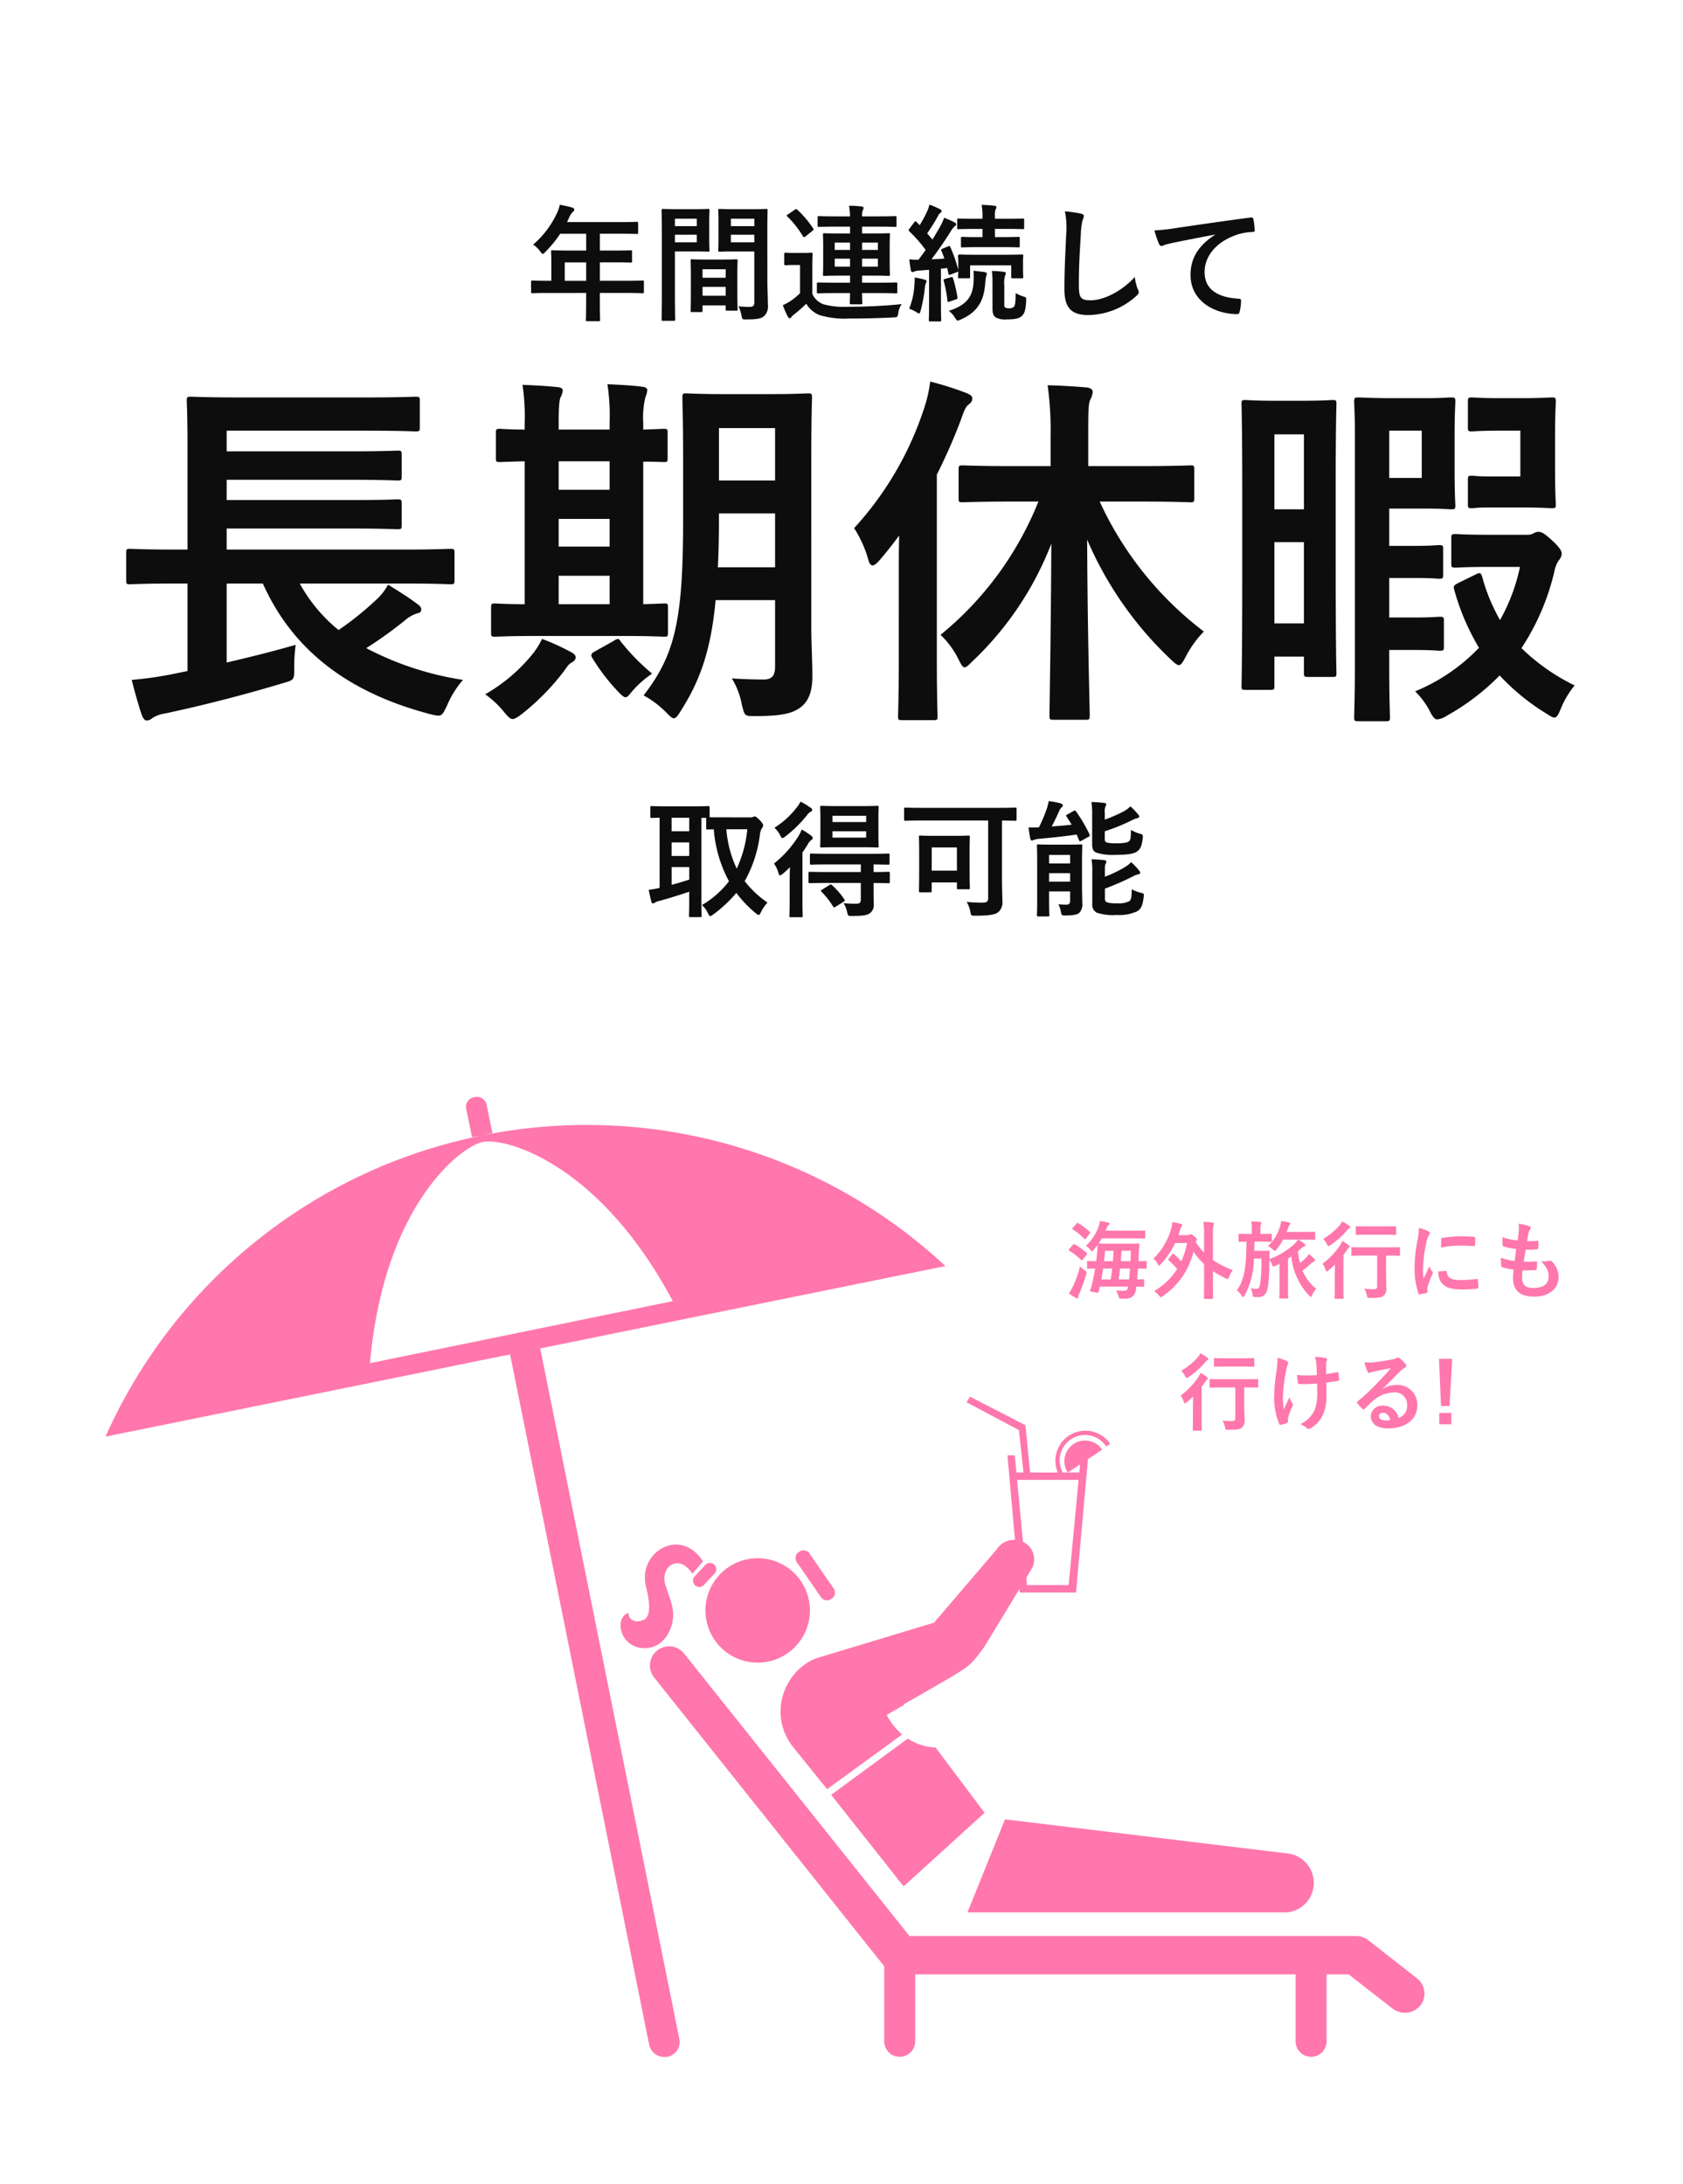 <svg xmlns="http://www.w3.org/2000/svg" viewBox="6384 4772 319 414"><defs><style>.cls-1{fill:#fff}.cls-2{fill:#0d0d0d}.cls-3{fill:#ff77ac}</style></defs><g id="グループ化_575" data-name="グループ化 575" transform="translate(6201)"><path id="パス_419" data-name="パス 419" class="cls-1" d="M0 .31h319v414H0z" transform="translate(183 4771.69)"/><path id="パス_746" data-name="パス 746" class="cls-2" d="M-124.46-20.37v16.59l-3.08.63a69 69 0 0 1-7.49 1.05c.49 1.96 1.26 4.83 1.96 6.79.28.63.56.91.84.91a1.543 1.543 0 0 0 1.05-.42 5.962 5.962 0 0 1 2.45-.91C-121.8 2.8-114.1.84-106.4-1.47c2.17-.63 2.17-.63 2.17-2.87a29.211 29.211 0 0 1 .28-4.41c-4.62 1.33-8.89 2.38-13.09 3.36v-14.98h6.86C-104.51-7.7-93.94.35-78.4 4.41c2.1.49 2.1.49 3.15-1.68a17.815 17.815 0 0 1 3.01-4.83 58.252 58.252 0 0 1-18.34-6.02 76.654 76.654 0 0 0 7.14-5.11 7 7 0 0 1 2.45-1.47c.49-.07.84-.28.84-.7s-.21-.7-.7-1.05c-1.75-1.33-3.36-2.31-5.6-3.71a10.209 10.209 0 0 1-2.24 2.87 57.938 57.938 0 0 1-7.14 5.74 29.811 29.811 0 0 1-7.35-8.82h19.74c6.23 0 8.33.14 8.75.14.77 0 .84-.07.84-.77v-5.18c0-.7-.07-.77-.84-.77-.42 0-2.52.14-8.75.14h-33.6v-3.99h23.31c6.51 0 8.61.14 9.03.14.77 0 .84-.07.84-.77v-4.06c0-.77-.07-.84-.84-.84-.42 0-2.52.14-9.03.14h-23.31v-3.85h23.31c6.51 0 8.68.14 9.1.14.7 0 .77-.07.77-.77v-4.06c0-.77-.07-.84-.77-.84-.42 0-2.59.14-9.1.14h-23.31v-3.92h26.25c6.79 0 9.1.14 9.52.14.77 0 .84-.07.84-.7v-5.11c0-.7-.07-.77-.84-.77-.42 0-2.73.14-9.52.14h-23.38c-6.79 0-9.24-.14-9.66-.14-.7 0-.77.07-.77.77 0 .42.14 2.8.14 7.91v20.3h-2.1c-6.23 0-8.4-.14-8.82-.14-.63 0-.7.07-.7.77V-21c0 .7.07.77.7.77.42 0 2.59-.14 8.82-.14zM-6.23-44.03c0-7.28.14-11.13.14-11.55 0-.77-.07-.84-.77-.84-.42 0-2.1.14-7.21.14h-8.61c-5.04 0-6.72-.14-7.21-.14-.7 0-.77.07-.77.84 0 .42.14 4.27.14 11.55v11.55c0 19.11-1.54 25.62-7.49 33.32a18.229 18.229 0 0 1 4.34 3.29c.7.7 1.05 1.05 1.4 1.05s.7-.42 1.26-1.33c3.57-5.6 5.74-11.27 6.65-21.07h11.27v12.6c0 1.75-.63 2.45-2.17 2.45-1.75 0-3.85-.07-6.02-.21a14.741 14.741 0 0 1 1.89 4.97c.56 2.24.49 2.17 2.73 2.17 5.25 0 7.14-.63 8.61-1.82 1.4-1.19 2.03-3.01 2.03-5.74 0-2.8-.21-6.37-.21-9.66zm-17.71 20.58c.14-2.66.21-5.67.21-8.96v-1.26h10.64v10.22zm10.85-26.39v9.94h-10.64v-9.94zm-29.54 39.41c6.02 0 8.12.14 8.54.14.63 0 .7-.07.7-.77v-4.76c0-.7-.07-.77-.7-.77-.28 0-1.47.07-3.99.14v-27.02c2.45 0 3.64.07 3.92.07.63 0 .7-.07.7-.7v-4.83c0-.7-.07-.77-.7-.77-.28 0-1.47.07-3.92.14v-1.26a16.356 16.356 0 0 1 .42-4.9 4.143 4.143 0 0 0 .35-1.33c0-.35-.35-.56-.98-.63-2.03-.28-4.41-.35-6.58-.49a39.558 39.558 0 0 1 .42 7.28v1.33h-9.66v-1.26c0-3.08.14-4.34.35-4.83a3.272 3.272 0 0 0 .42-1.33c0-.42-.42-.56-.98-.63-1.96-.21-4.48-.35-6.65-.42a39.107 39.107 0 0 1 .42 7.28v1.19c-3.08 0-4.34-.14-4.62-.14-.77 0-.84.07-.84.77v4.83c0 .63.07.7.84.7.28 0 1.54-.07 4.62-.14v27.09c-3.85 0-5.25-.14-5.6-.14-.7 0-.77.07-.77.77v4.76c0 .7.07.77.77.77.42 0 2.52-.14 8.75-.14zm-11.48-6.02v-5.39h9.66v5.39zm0-21.7v-5.39h9.66v5.39zm0 10.78v-5.25h9.66v5.25zm.91 23.73c.63-.84.91-1.4 1.54-1.75.56-.28.77-.63.77-.98 0-.42-.28-.7-.98-1.05a42.065 42.065 0 0 0-5.39-2.45 15.208 15.208 0 0 1-1.68 2.73 32.058 32.058 0 0 1-9.1 7.77 17.719 17.719 0 0 1 3.64 3.43c.7.84 1.12 1.26 1.54 1.26s.84-.28 1.54-.77a44.868 44.868 0 0 0 8.12-8.19zm5.81-3.78c-.56.35-.7.63-.28 1.26A37.662 37.662 0 0 0-42.63.35c.56.56.91.84 1.19.84.35 0 .63-.35 1.19-1.05a19.63 19.63 0 0 1 3.85-3.43 41.113 41.113 0 0 1-5.95-6.09c-.21-.35-.35-.49-.56-.49a2.165 2.165 0 0 0-.84.42zm84.21-28.49a62.458 62.458 0 0 1-18.55 25.27 16.272 16.272 0 0 1 3.43 4.69c.49.98.77 1.47 1.12 1.47s.77-.42 1.4-1.05a60.872 60.872 0 0 0 15.05-22.4c-.07 17.01-.35 31.15-.35 32.55 0 .77.07.84.77.84h6.09c.7 0 .77-.07.77-.84 0-1.4-.42-15.61-.49-33.32A68.087 68.087 0 0 0 62.02-5.88c.7.63 1.05.98 1.4.98.42 0 .7-.42 1.26-1.47a20.185 20.185 0 0 1 3.5-4.9 64.953 64.953 0 0 1-19.74-24.64H56c6.79 0 9.17.14 9.66.14.63 0 .7-.07.7-.77V-42c0-.7-.07-.77-.7-.77-.49 0-2.87.14-9.66.14h-9.73v-5.6c0-4.76 0-6.23.42-7.07a3.282 3.282 0 0 0 .42-1.47c0-.35-.42-.7-1.12-.77-2.31-.21-4.83-.35-7.42-.42a62.422 62.422 0 0 1 .56 9.87v5.46h-7.07c-6.86 0-9.17-.14-9.59-.14-.7 0-.77.07-.77.77v5.46c0 .7.07.77.77.77.42 0 2.73-.14 9.59-.14zM10.36-5.88c0 6.86-.14 10.22-.14 10.64 0 .7.07.77.7.77h6.02c.7 0 .77-.07.77-.77 0-.35-.14-3.78-.14-10.64v-35.14a105.477 105.477 0 0 0 4.55-10.36c.63-1.82.91-2.45 1.4-2.87.56-.42.77-.7.77-1.19s-.35-.7-1.12-1.05a60.644 60.644 0 0 0-6.86-2.17 25.4 25.4 0 0 1-1.12 4.97 62.161 62.161 0 0 1-13.3 22.82 21.849 21.849 0 0 1 2.66 5.88c.21.84.49 1.19.84 1.19.28 0 .7-.28 1.26-.91 1.33-1.54 2.59-3.15 3.78-4.76-.07 2.73-.07 5.53-.07 7.77zm82.81-33.6c0-10.85.14-14.49.14-14.91 0-.7-.07-.77-.77-.77-.49 0-1.68.14-5.6.14h-5.25c-3.99 0-5.18-.14-5.67-.14-.63 0-.7.07-.7.77 0 .42.14 4.41.14 17.36v13.02c0 18.83-.14 22.61-.14 23.1 0 .63.07.7.7.7h4.76c.7 0 .77-.07.77-.7v-5.6h5.6v3.08c0 .7.07.77.84.77h4.55c.7 0 .77-.07.77-.77 0-.42-.14-3.92-.14-21.77zM81.55-12.81v-15.4h5.6v15.4zm5.6-35.84v14.21h-5.6v-14.21zm9.66 43.61c0 6.37-.14 9.52-.14 10.01 0 .7.07.77.84.77h5.11c.77 0 .84-.07.84-.77 0-.42-.14-3.64-.14-10.01v-2.73h4.97c3.29 0 4.13.14 4.55.14.77 0 .84-.07.84-.77v-4.9c0-.7-.07-.77-.84-.77-.42 0-1.26.14-4.55.14h-4.97v-7.49h4.9c3.22 0 4.06.14 4.48.14.77 0 .84-.07.84-.77v-4.83c0-.7-.07-.77-.84-.77-.42 0-1.26.14-4.48.14h-4.9v-7.07h6.86c3.15 0 4.41.14 4.83.14.77 0 .84-.07.84-.77 0-.35-.14-2.24-.14-6.23v-7.14c0-3.92.14-5.81.14-6.23 0-.77-.07-.84-.84-.84-.42 0-1.68.14-4.83.14h-6.23c-4.06 0-6.02-.14-6.44-.14-.77 0-.84.07-.84.84 0 .42.14 2.24.14 5.95zm12.67-35.35h-6.16v-8.96h6.16zm12.74 10.78c-4.55 0-5.88-.14-6.3-.14-.77 0-.84.07-.84.84v4.69c0 .77.07.84.84.84.42 0 1.75-.14 6.3-.14h5.88a35.375 35.375 0 0 1-3.78 10.08 34.523 34.523 0 0 1-3.36-8.12c-.21-.7-.35-.98-1.05-.63l-3.43 1.68c-.91.49-1.05.56-.84 1.33a44.371 44.371 0 0 0 4.69 10.99A35.2 35.2 0 0 1 108.22.07a14.4 14.4 0 0 1 2.94 4.06c.49.84.77 1.26 1.26 1.26a4 4 0 0 0 1.82-.7 43.83 43.83 0 0 0 10.01-7.63 41.964 41.964 0 0 0 8.82 7.21c.77.49 1.19.77 1.54.77.49 0 .77-.56 1.26-1.75a16.787 16.787 0 0 1 2.59-4.34 38.679 38.679 0 0 1-10.08-7.07 45.013 45.013 0 0 0 6.23-14.49 5.542 5.542 0 0 1 .91-2.24 1.986 1.986 0 0 0 .49-1.19c0-.42-.28-1.05-1.61-2.31-1.75-1.61-2.17-1.82-2.87-1.82a1.715 1.715 0 0 0-.84.28 2.569 2.569 0 0 1-1.26.28zm6.02-5.18c3.85 0 5.46.14 5.88.14.7 0 .77-.07.77-.7 0-.42-.14-2.24-.14-6.3v-6.93c0-3.99.14-5.81.14-6.23 0-.77-.07-.84-.77-.84-.42 0-2.03.14-5.88.14h-3.99c-3.78 0-4.83-.14-5.25-.14-.7 0-.77.07-.77.84v4.83c0 .7.07.77.77.77.42 0 1.47-.14 5.25-.14h3.92v8.68h-5.95c-2.31 0-2.8-.14-3.22-.14-.7 0-.77.07-.77.77v4.69c0 .63.07.7.77.7.42 0 .91-.14 3.22-.14z" transform="translate(343 4903)"/><path id="パス_752" data-name="パス 752" class="cls-3" d="M-43.952-4.64c0 .16.016.176.176.176.064 0 .448-.016 1.36-.032-.16.96-.352 1.9-.56 2.8a9.355 9.355 0 0 1-.384 1.264c-.1.272-.08.272.752.416a3.933 3.933 0 0 0 .624.1c.192 0 .208-.08.24-.256.08-.3.144-.592.208-.9h5.36c-.064.656-.416.784-.8.784s-1.04-.016-1.5-.064A3.821 3.821 0 0 1-38 .688c.128.48.128.5.384.512.192.016.384.016.848.016 1.36 0 1.936-.624 2.112-1.936l.032-.352c.864.016 1.216.032 1.3.032.176 0 .192-.016.192-.176v-1.072c0-.16-.016-.176-.192-.176-.08 0-.4.032-1.152.032.064-.672.128-1.36.176-2.064.992.016 1.392.032 1.456.032.176 0 .192-.016.192-.176v-1.12c0-.16-.016-.176-.192-.176-.064 0-.432.032-1.36.032l.08-1.792c.016-.416.048-.912.08-1.36 0-.16-.032-.192-.192-.192-.1 0-.592.032-2.016.032h-3.5c-1.424 0-1.9-.032-2.016-.032.224-.32.432-.64.624-.976h5.944c1.472 0 2 .032 2.1.032.16 0 .176-.016.176-.192v-1.152c0-.16-.016-.16-.176-.16-.1 0-.624.016-2.1.016h-5.248a4.609 4.609 0 0 0 .208-.5 1.241 1.241 0 0 1 .368-.544.384.384 0 0 0 .144-.272c0-.112-.08-.192-.288-.24a18.56 18.56 0 0 0-1.52-.272 4.225 4.225 0 0 1-.288 1.216A9.611 9.611 0 0 1-44.176-8.8a3.536 3.536 0 0 1 .832.752c.144.176.224.272.32.272.08 0 .176-.08.32-.256.256-.3.512-.624.752-.96 0 .384-.016.736-.048 1.072a43.128 43.128 0 0 1-.224 2.016c-1.056 0-1.472-.032-1.552-.032-.16 0-.176.016-.176.176zm8.128.144c-.048.72-.1 1.408-.176 2.064h-1.952c.1-.688.176-1.376.256-2.064zm-5.424 2.064q.192-1.056.336-2.064h1.712c-.08.688-.16 1.376-.272 2.064zm5.6-5.424a95.13 95.13 0 0 1-.08 1.952h-1.84l.144-1.952zm-3.28 0c-.032.656-.064 1.312-.128 1.952h-1.68c.08-.656.144-1.3.192-1.952zM-47.392.208a9.9 9.9 0 0 0 1.248.832.731.731 0 0 0 .352.128c.1 0 .16-.144.16-.256a1.7 1.7 0 0 1 .208-.64 30.472 30.472 0 0 0 1.3-3.664c.112-.48.1-.512-.288-.768a6.444 6.444 0 0 1-.88-.752 19.383 19.383 0 0 1-1.376 3.888 8.811 8.811 0 0 1-.724 1.232zm.048-8.384c-.064.08-.1.128-.1.176s.032.08.112.128a11.622 11.622 0 0 1 2.256 1.76c.064.048.1.08.144.08s.1-.048.176-.16l.736-.96c.1-.16.1-.208 0-.32a14.438 14.438 0 0 0-2.3-1.628c-.144-.08-.208-.064-.32.08zm.672-4.032c-.144.176-.144.208 0 .288a10.852 10.852 0 0 1 2.208 1.808c.144.112.176.1.3-.064l.7-.944c.144-.192.128-.24.016-.336a12.879 12.879 0 0 0-2.184-1.644c-.144-.08-.192-.08-.32.08zm18.208 5.824a.352.352 0 0 0-.1.192c0 .048.032.08.1.144a17.285 17.285 0 0 1 1.584 1.632 12.618 12.618 0 0 1-4.368 4.192 3.909 3.909 0 0 1 .928.848c.176.208.256.32.352.32.08 0 .192-.08.384-.224a14.277 14.277 0 0 0 5.808-8.42 13.255 13.255 0 0 0 2 2.368V-1.7c0 1.792-.032 2.688-.032 2.784 0 .16.016.176.176.176h1.392c.16 0 .176-.016.176-.176 0-.08-.032-.992-.032-2.784V-4a18.011 18.011 0 0 0 2.4 1.344 1.1 1.1 0 0 0 .368.128c.128 0 .176-.112.288-.4a4.936 4.936 0 0 1 .7-1.264 18.409 18.409 0 0 1-3.76-1.92v-4.848a6.348 6.348 0 0 1 .112-1.776 1.045 1.045 0 0 0 .08-.32c0-.1-.1-.144-.24-.16a15.428 15.428 0 0 0-1.76-.128 14.687 14.687 0 0 1 .128 2.432v3.392a11.642 11.642 0 0 1-1.6-2.048l.1-.16c.1-.112.16-.176.16-.272s-.08-.224-.464-.56c-.416-.384-.592-.432-.7-.432a.4.4 0 0 0-.224.064.862.862 0 0 1-.48.1h-1.652c.1-.256.176-.528.272-.816a2.2 2.2 0 0 1 .32-.816.358.358 0 0 0 .112-.272c0-.1-.08-.176-.24-.224a12.552 12.552 0 0 0-1.632-.352 4.832 4.832 0 0 1-.208 1.264 12.672 12.672 0 0 1-3.36 5.664 3.4 3.4 0 0 1 .8.976c.112.224.192.32.272.32s.176-.08.32-.24a15.607 15.607 0 0 0 2.72-4.016h2.272a15.5 15.5 0 0 1-1.1 3.472 14.206 14.206 0 0 0-1.408-1.38c-.064-.064-.112-.1-.16-.1s-.08.032-.144.112zm24.912-1.76a2.743 2.743 0 0 1 .736-.544c.16-.048.24-.144.24-.208a.327.327 0 0 0-.144-.272 10.3 10.3 0 0 0-1.168-.816h1.2c1.28 0 1.712.032 1.792.032.16 0 .176-.016.176-.176V-11.3c0-.16-.016-.176-.176-.176-.08 0-.512.032-1.792.032h-3.424l.272-.752a1.268 1.268 0 0 1 .3-.576.359.359 0 0 0 .128-.24c0-.1-.112-.176-.288-.224-.464-.1-.928-.192-1.488-.272a4.264 4.264 0 0 1-.188 1.008 8.329 8.329 0 0 1-2.288 3.748 3.761 3.761 0 0 1 .9.624c.192.176.288.272.384.272s.192-.1.352-.288A10.262 10.262 0 0 0-6.8-9.984h2.832a4.644 4.644 0 0 1-.688.832 14.618 14.618 0 0 1-4.752 2.88c.016-.56.016-.992.048-1.424 0-.16-.032-.192-.192-.192-.1 0-.272.032-.96.032h-1.76c.032-.544.032-1.136.048-1.744h1.324c1.28 0 1.7.032 1.792.032.16 0 .176-.016.176-.192v-1.152c0-.16-.016-.176-.176-.176-.1 0-.512.032-1.792.032h-.192v-.816a2.6 2.6 0 0 1 .1-.992.679.679 0 0 0 .1-.3c0-.1-.112-.144-.272-.16-.592-.064-1.088-.08-1.68-.1a6.907 6.907 0 0 1 .112 1.552v.816h-.56c-1.264 0-1.68-.032-1.776-.032-.16 0-.176.016-.176.176v1.152c0 .176.016.192.176.192.08 0 .416-.016 1.328-.032-.048 4.144-.192 6.944-1.824 9.232a3.4 3.4 0 0 1 .9 1.024c.1.176.192.256.272.256s.176-.08.288-.272a15.042 15.042 0 0 0 1.768-7.04h1.424a31.537 31.537 0 0 1-.24 4.832c-.144.736-.24.912-.7.912a5.129 5.129 0 0 1-1.088-.112 4.059 4.059 0 0 1 .364 1.216c.048.4.08.432.336.448.32.016.48.016.72.016A1.577 1.577 0 0 0-9.856-.336c.288-.912.432-2.176.448-5.632v-.176a2.8 2.8 0 0 1 .5.832c.1.3.144.416.272.416a.974.974 0 0 0 .368-.112l.784-.384v4.4c0 1.3-.032 1.9-.032 2 0 .16.016.176.176.176h1.328c.16 0 .176-.016.176-.176 0-.08-.032-.7-.032-2v-5.36l.64-.432A12.316 12.316 0 0 0-1.792.688c.128.128.208.192.272.192.08 0 .128-.1.224-.3A3.4 3.4 0 0 1-.512-.656 8.584 8.584 0 0 1-3.12-4.128a16.514 16.514 0 0 0 1.552-1.264 1.894 1.894 0 0 1 .592-.416c.144-.048.224-.128.224-.24A.36.36 0 0 0-.88-6.32a6.382 6.382 0 0 0-1.02-.912 5.217 5.217 0 0 1-.576.7 11.661 11.661 0 0 1-1.12.976A17.793 17.793 0 0 1-4-7.744zM11.024-6.96v5.86c0 .4-.16.512-.7.512-.592 0-1.072-.016-1.728-.064A4.04 4.04 0 0 1 9.072.576c.112.512.112.5.624.5 1.568-.016 2.176-.08 2.528-.384a1.775 1.775 0 0 0 .544-1.6c0-.7-.048-1.6-.048-3.024V-6.96h.336c1.52 0 2.048.032 2.128.032.16 0 .176-.016.176-.176v-1.264c0-.16-.016-.176-.176-.176-.08 0-.608.032-2.128.032H8.48c-1.52 0-2.048-.032-2.16-.032-.16 0-.176.016-.176.176V-7.1c0 .16.016.176.176.176.112 0 .64-.032 2.16-.032zM2.992-.9c0 1.28-.032 1.872-.032 1.968 0 .16.016.176.176.176H4.5c.16 0 .176-.016.176-.176A39.02 39.02 0 0 1 4.64-.9v-6.172c.256-.336.5-.688.736-1.04a1.1 1.1 0 0 1 .336-.368.242.242 0 0 0 .112-.176c0-.1-.048-.16-.192-.288a9.715 9.715 0 0 0-1.2-.784A8.066 8.066 0 0 1 4-8.9 14.909 14.909 0 0 1 .672-5.408a3.452 3.452 0 0 1 .576 1.136c.08.24.128.336.224.336.08 0 .176-.08.336-.208.432-.352.832-.72 1.232-1.1-.016.64-.048 1.44-.048 2zm9.456-10.016c1.424 0 1.888.032 1.984.032.176 0 .192-.016.192-.176v-1.28c0-.16-.016-.176-.192-.176-.1 0-.56.032-1.984.032H9.12c-1.408 0-1.888-.032-1.968-.032-.16 0-.176.016-.176.176v1.28c0 .16.016.176.176.176.08 0 .56-.032 1.968-.032zm-8.064-2.508a4.52 4.52 0 0 1-.464.736 12.738 12.738 0 0 1-3.136 2.576 3.76 3.76 0 0 1 .72.992c.128.256.192.368.3.368a.7.7 0 0 0 .352-.16 15.759 15.759 0 0 0 3.088-2.736 2.323 2.323 0 0 1 .436-.452c.144-.08.24-.144.24-.256s-.08-.176-.224-.288a7.489 7.489 0 0 0-1.312-.78zm14.56 1.232a12.909 12.909 0 0 1-.288 2.384 30.544 30.544 0 0 0-.544 5.248 15 15 0 0 0 .736 4.768c.032.112.1.192.208.176a7.942 7.942 0 0 0 1.312-.256c.144-.032.208-.1.208-.208 0-.128-.032-.256-.032-.448a1.817 1.817 0 0 1 .048-.5A15.642 15.642 0 0 1 21.5-3.44a.443.443 0 0 0 .08-.256.637.637 0 0 0-.112-.24 4.153 4.153 0 0 1-.56-1.008c-.464 1.12-.752 1.648-1.088 2.384a15.429 15.429 0 0 1-.1-1.872A25.926 25.926 0 0 1 20.4-9.6a3.78 3.78 0 0 1 .384-1.136c.208-.32.24-.368.24-.48 0-.144-.1-.24-.368-.384a7.081 7.081 0 0 0-1.712-.592zm3.68 8.256a3.525 3.525 0 0 0 .56 2.08c.688.944 1.792 1.328 4.16 1.328A21.482 21.482 0 0 0 29.952-.7c.272-.032.272-.048.272-.24a11.855 11.855 0 0 0-.1-1.376c-.032-.208-.064-.224-.224-.208a22.935 22.935 0 0 1-3.056.208c-1.744 0-2.512-.4-2.608-1.5 0-.176-.032-.256-.16-.24zm.512-4.544a19.561 19.561 0 0 1 3.632-.368c.816 0 1.648.032 2.608.1.144.016.192-.048.208-.192.032-.448.032-.88.032-1.36 0-.16-.032-.192-.368-.208-.672-.064-1.408-.1-2.368-.1a25.546 25.546 0 0 0-3.472.288c-.16.032-.208.08-.224.272-.032.272-.032.672-.048 1.568zm15.456 4.32c.816.016 1.648.016 2.448-.048.16 0 .208-.064.224-.256a10.783 10.783 0 0 0 .08-1.2c0-.144-.048-.208-.256-.176-.768.048-1.424.064-2.272.048.1-.64.256-1.728.352-2.288a15.775 15.775 0 0 0 2.132-.08c.192-.016.256-.064.256-.24a7.47 7.47 0 0 0 .032-1.2c0-.112-.048-.192-.16-.192a9.121 9.121 0 0 1-1.968.1c.08-.592.176-1.136.256-1.5a1.569 1.569 0 0 1 .284-.696.468.468 0 0 0 .128-.3c0-.144-.128-.288-.352-.368a9.511 9.511 0 0 0-1.92-.448 7.525 7.525 0 0 1 .016 1.344c-.032.48-.08.912-.208 1.84a13.006 13.006 0 0 1-2.9-.608c0 .576.032 1.1.048 1.488 0 .144.064.224.256.272a11.189 11.189 0 0 0 2.3.448c-.064.656-.192 1.7-.272 2.288a10.005 10.005 0 0 1-2.592-.624 9.247 9.247 0 0 0 .032 1.488c.016.192.064.272.176.3a12.6 12.6 0 0 0 2.176.48c-.064.72-.112 1.168-.112 1.5 0 2.336 1.2 3.616 4.032 3.616 2.752 0 4.608-1.472 4.608-3.744a4.171 4.171 0 0 0-1.36-3.008.366.366 0 0 0-.336-.064 5.1 5.1 0 0 1-1.632.1c1.216 1.28 1.44 2.016 1.44 2.912 0 1.44-1.04 2.16-2.912 2.16-1.488 0-2.128-.576-2.128-2.048a9.858 9.858 0 0 1 .104-1.296zm-54.448 22.2v5.86c0 .4-.16.512-.7.512-.592 0-1.072-.016-1.728-.064a4.04 4.04 0 0 1 .48 1.232c.112.512.112.5.624.5 1.568-.016 2.176-.08 2.528-.384a1.775 1.775 0 0 0 .544-1.6c0-.7-.048-1.6-.048-3.024V18.04h.336c1.52 0 2.048.032 2.128.032.16 0 .176-.016.176-.176v-1.264c0-.16-.016-.176-.176-.176-.08 0-.608.032-2.128.032h-4.58c-1.52 0-2.048-.032-2.16-.032-.16 0-.176.016-.176.176V17.9c0 .16.016.176.176.176.112 0 .64-.032 2.16-.032zm-8.032 6.06c0 1.28-.032 1.872-.032 1.968 0 .16.016.176.176.176h1.36c.16 0 .176-.016.176-.176 0-.08-.032-.688-.032-1.968v-6.172c.256-.336.5-.688.736-1.04a1.1 1.1 0 0 1 .336-.368.242.242 0 0 0 .112-.176c0-.1-.048-.16-.192-.288a9.715 9.715 0 0 0-1.2-.784 8.067 8.067 0 0 1-.432.832 14.909 14.909 0 0 1-3.328 3.488 3.452 3.452 0 0 1 .576 1.136c.08.24.128.336.224.336.08 0 .176-.08.336-.208.432-.352.832-.72 1.232-1.1-.016.64-.048 1.44-.048 2zm9.456-10.016c1.424 0 1.888.032 1.984.032.176 0 .192-.016.192-.176v-1.28c0-.16-.016-.176-.192-.176-.1 0-.56.032-1.984.032h-3.328c-1.408 0-1.888-.032-1.968-.032-.16 0-.176.016-.176.176v1.28c0 .16.016.176.176.176.08 0 .56-.032 1.968-.032zm-8.068-2.508a4.52 4.52 0 0 1-.464.736 12.738 12.738 0 0 1-3.136 2.576 3.76 3.76 0 0 1 .72.992c.128.256.192.368.3.368a.7.7 0 0 0 .352-.16 15.759 15.759 0 0 0 3.088-2.736 2.323 2.323 0 0 1 .44-.452c.144-.08.24-.144.24-.256s-.08-.176-.224-.288a7.489 7.489 0 0 0-1.316-.78zM-.336 18.76a8.841 8.841 0 0 1-.5 3.568 5.193 5.193 0 0 1-2.7 2.656 5.278 5.278 0 0 1 1.248.784.333.333 0 0 0 .32.144.715.715 0 0 0 .4-.144 5.629 5.629 0 0 0 2.288-2.48 8.349 8.349 0 0 0 .7-3.712l-.016-2.464c.736-.08 1.44-.176 2.208-.32.144-.016.224-.08.208-.288a14.49 14.49 0 0 0-.128-1.2c-.016-.16-.1-.192-.288-.144-.672.144-1.36.256-2.048.352v-1.776a1.956 1.956 0 0 1 .08-.672.644.644 0 0 0 .112-.32c0-.128-.08-.208-.256-.256a9.749 9.749 0 0 0-2.064-.224A4.993 4.993 0 0 1-.5 13.576c.064.608.064 1.328.1 2.128-.576.048-1.328.064-1.776.064-.592 0-1.392-.016-1.984-.08.08.7.112 1.136.176 1.456.016.176.144.256.368.256.592.016 1.008.016 1.344 0 .464 0 1.072-.032 1.92-.1zm-5.552 5.408a1.955 1.955 0 0 1 .048-.416 12.026 12.026 0 0 1 .72-1.952 1.2 1.2 0 0 0 .192-.528.48.48 0 0 0-.144-.3A4.645 4.645 0 0 1-5.6 19.9c-.384.9-.672 1.44-1.072 2.288a13.609 13.609 0 0 1-.16-2.528 29.813 29.813 0 0 1 .608-4.8 9.09 9.09 0 0 1 .3-1.184.579.579 0 0 0 .1-.32c0-.112-.1-.224-.352-.352a7.849 7.849 0 0 0-1.68-.56 17.3 17.3 0 0 1-.176 2.384 36.472 36.472 0 0 0-.48 5.12 13.681 13.681 0 0 0 .944 4.96c.1.192.176.24.368.208a3.958 3.958 0 0 0 1.1-.336c.16-.064.208-.112.208-.224zm18-5.92c1.216-1.168 2.288-2.288 3.456-3.424a2.582 2.582 0 0 1 .7-.512.423.423 0 0 0 .272-.384.555.555 0 0 0-.176-.384A6.054 6.054 0 0 0 15.3 12.52a.57.57 0 0 0-.368-.128.827.827 0 0 0-.3.128 4.245 4.245 0 0 1-.88.24c-1.248.24-2.656.448-3.632.544a7.711 7.711 0 0 1-1.488-.032A7.661 7.661 0 0 0 9.184 15a.364.364 0 0 0 .352.272 1.174 1.174 0 0 0 .32-.08 4.925 4.925 0 0 1 .672-.192c.992-.208 2.128-.432 3.088-.608-.736.912-1.488 1.712-2.48 2.736a38.514 38.514 0 0 1-3.792 3.536c-.128.128-.176.24-.08.368a7.2 7.2 0 0 0 .944 1.04.393.393 0 0 0 .24.144c.08 0 .16-.064.272-.176.48-.48.928-.944 1.392-1.36a6.514 6.514 0 0 1 4.1-1.7 2.336 2.336 0 0 1 2.508 2.42 2.41 2.41 0 0 1-1.632 2.432A2.912 2.912 0 0 0 12.08 21.5a2.123 2.123 0 0 0-2.256 1.952c0 1.488 1.216 2.352 3.232 2.352 3.424 0 5.584-1.712 5.584-4.384a3.713 3.713 0 0 0-3.968-3.84 4.815 4.815 0 0 0-2.544.72zm1.388 5.984a3.5 3.5 0 0 1-.736.064c-.96 0-1.392-.336-1.392-.832 0-.336.3-.608.768-.608.676 0 1.16.496 1.36 1.376zm11.748-11.616h-2.5l.384 8.944h1.616zm-.16 10.256h-2.272v2.16h2.272z" transform="translate(433 5017)"/><path id="パス_750" data-name="パス 750" class="cls-2" d="M-33.048-17.04c-1.344 0-2.064 0-2.448-.024v-1.824c0-.264-.024-.288-.264-.288-.144 0-.864.048-2.976.048h-4.776c-2.088 0-2.808-.048-2.952-.048-.24 0-.264.024-.264.288v1.7c0 .24.024.264.264.264.1 0 .528-.024 1.488-.048v13.3a13.185 13.185 0 0 1-2.064.36 40.1 40.1 0 0 0 .5 2.28c.048.216.168.312.312.312a.618.618 0 0 0 .384-.168 2.221 2.221 0 0 1 .768-.288c1.56-.432 3.96-1.152 5.712-1.776v2.016c0 1.632-.048 2.376-.048 2.544 0 .24.024.264.264.264h1.872c.24 0 .264-.024.264-.264 0-.144-.048-.912-.048-2.544v-16.008h.912v1.92c0 .264.024.288.264.288.1 0 .432-.024 1.176-.024a24.759 24.759 0 0 0 2.88 9.84A17.625 17.625 0 0 1-36.96-.408 4.622 4.622 0 0 1-35.832 1.1c.192.384.288.576.48.576.12 0 .264-.1.528-.288a25.238 25.238 0 0 0 4.392-4.1 22.035 22.035 0 0 0 3.672 3.84c.264.216.432.336.552.336.168 0 .264-.168.432-.5a7.461 7.461 0 0 1 1.248-1.852 19.062 19.062 0 0 1-4.32-4.056 24.136 24.136 0 0 0 2.88-8.784 3.1 3.1 0 0 1 .36-1.224 1.042 1.042 0 0 0 .264-.576c0-.192-.216-.5-.576-.912-.6-.6-.84-.768-1.008-.768a.677.677 0 0 0-.36.1 1.416 1.416 0 0 1-.576.072zm4.7 2.256A22.846 22.846 0 0 1-30.36-7.32a21.517 21.517 0 0 1-1.968-7.464zM-39.36-5.232c-1.056.336-2.232.7-3.336.984v-3.36h3.336zM-42.7-14.4v-2.568h3.336v2.568zm0 4.68v-2.568h3.336v2.568zm35.86 5.112v3.216c0 .528-.288.72-.672.72a19.976 19.976 0 0 1-2.592-.1A5.348 5.348 0 0 1-9.432.912c.168.744.168.744.888.744 1.9 0 2.76-.1 3.336-.456a1.9 1.9 0 0 0 .816-1.8c0-.96-.024-1.728-.024-2.9v-1.1c1.944.024 2.688.048 2.808.048.24 0 .264-.024.264-.288v-1.616c0-.24-.024-.264-.264-.264-.12 0-.864.048-2.808.048v-1.44c1.9.024 2.64.048 2.784.048.216 0 .24-.024.24-.264v-1.584c0-.24-.024-.264-.24-.264-.144 0-.96.048-3.288.048h-8.016c-2.328 0-3.12-.048-3.264-.048-.264 0-.288.024-.288.264v1.584c0 .24.024.264.288.264.144 0 .936-.048 3.264-.048h6.1v1.44H-13.2c-2.352 0-3.144-.048-3.288-.048-.24 0-.264.024-.264.264v1.608c0 .264.024.288.264.288.144 0 .936-.048 3.288-.048zm-4.488-14.568c-2.088 0-2.808-.048-2.952-.048-.24 0-.264.024-.264.264 0 .168.048.768.048 2.136v3.1c0 1.392-.048 1.992-.048 2.136 0 .24.024.264.264.264.144 0 .864-.048 2.952-.048h4.656c2.088 0 2.784.048 2.952.048.24 0 .264-.024.264-.264 0-.144-.048-.744-.048-2.136v-3.1c0-1.368.048-1.992.048-2.136 0-.24-.024-.264-.264-.264-.168 0-.864.048-2.952.048zm5.5 5.976h-6.384v-1.2h6.384zm-6.384-4.128h6.384v1.176h-6.384zm-8.116 15.984c0 1.944-.048 2.832-.048 2.976 0 .24.024.264.264.264h1.992c.24 0 .264-.024.264-.264 0-.12-.048-1.032-.048-2.976v-9.024c.36-.5.7-1.032 1.008-1.536a2.358 2.358 0 0 1 .672-.84c.192-.12.264-.192.264-.36 0-.192-.1-.312-.312-.48a15.017 15.017 0 0 0-1.776-1.152 6.273 6.273 0 0 1-.624 1.272A20.461 20.461 0 0 1-23.3-8.28a5.417 5.417 0 0 1 .84 1.752c.1.336.168.48.312.48.12 0 .288-.12.552-.312.456-.384.888-.792 1.32-1.224-.024.888-.048 1.9-.048 2.64zm2.064-18.672a6.026 6.026 0 0 1-.744 1.128 16.031 16.031 0 0 1-4.2 3.816 5.126 5.126 0 0 1 1.08 1.416c.192.384.288.552.432.552.12 0 .264-.1.528-.288a24.846 24.846 0 0 0 4.152-4.08 1.732 1.732 0 0 1 .72-.648.356.356 0 0 0 .24-.312c0-.192-.12-.312-.336-.456a13.359 13.359 0 0 0-1.872-1.128zm4.08 16.68c-.264.168-.312.216-.1.408A15.15 15.15 0 0 1-12.1-.144c.072.12.12.168.192.168a.582.582 0 0 0 .288-.12l1.512-.936c.264-.192.288-.24.144-.456a13.891 13.891 0 0 0-2.328-2.688c-.192-.168-.264-.168-.5-.024zM17.3-16.44v14.688c0 .72-.312.888-1.176.888-.888 0-2.016-.048-2.9-.144A5.717 5.717 0 0 1 13.92.84c.144.768.144.768.912.768 2.28 0 3.7-.144 4.32-.624a2.456 2.456 0 0 0 .84-2.232c0-.984-.072-2.136-.072-4.68V-16.44c1.68.024 2.352.048 2.5.048.24 0 .264-.024.264-.264v-1.968c0-.24-.024-.264-.264-.264-.144 0-.888.048-3 .048H4.632c-2.112 0-2.856-.048-3-.048-.24 0-.264.024-.264.264v1.968c0 .24.024.264.264.264.144 0 .888-.048 3-.048zM6.336-2.832c.24 0 .264-.024.264-.264V-4.7h4.776v1.032c0 .24.024.264.288.264h1.9c.24 0 .264-.024.264-.264 0-.144-.048-.816-.048-4.32v-2.692c0-1.776.048-2.5.048-2.64 0-.24-.024-.264-.264-.264-.168 0-.792.048-2.688.048H7.128c-1.872 0-2.52-.048-2.688-.048-.24 0-.264.024-.264.264 0 .168.048.888.048 3.192v2.52c0 3.672-.048 4.344-.048 4.512 0 .24.024.264.264.264zm.264-8.5h4.776v4.392H6.6zm28.488 2.9c0-2.016.048-3.072.048-3.216 0-.24-.024-.264-.264-.264-.144 0-.744.048-2.52.048h-3c-1.776 0-2.376-.048-2.544-.048-.24 0-.264.024-.264.264 0 .168.048 1.056.048 3v7.2c0 1.944-.048 2.784-.048 2.952 0 .216.024.24.264.24h1.824c.24 0 .264-.024.264-.24 0-.144-.048-1.056-.048-2.952V-3h3.984v1.8c0 .528-.216.72-.792.72a9.467 9.467 0 0 1-1.44-.1 4.885 4.885 0 0 1 .48 1.42c.144.72.144.72.888.72 1.8-.024 2.256-.192 2.64-.528a2.372 2.372 0 0 0 .528-1.9c0-.744-.048-2.04-.048-3.264zm-2.256-1.48V-8.3h-3.984v-1.612zm-3.984 5.064v-1.608h3.984v1.608zm10.584 1.32a50.4 50.4 0 0 0 5.232-2.28 3.649 3.649 0 0 1 1.08-.432c.216-.024.384-.144.384-.288 0-.12-.072-.24-.24-.456a12.746 12.746 0 0 0-1.488-1.56 5.928 5.928 0 0 1-1.3 1.008 22.668 22.668 0 0 1-3.672 1.752v-1.152c0-.936.024-1.08.12-1.272a.925.925 0 0 0 .152-.432c0-.168-.144-.24-.408-.288-.792-.1-1.632-.144-2.4-.168a12.635 12.635 0 0 1 .144 2.328V-.72a1.733 1.733 0 0 0 .84 1.752 9.871 9.871 0 0 0 3.792.432 7.93 7.93 0 0 0 3.98-.744c.672-.48.96-1.176 1.128-2.664.072-.624.072-.648-.528-.792a7.007 7.007 0 0 1-1.728-.672c-.048 1.3-.048 1.848-.408 2.232a4.389 4.389 0 0 1-2.328.432 6.213 6.213 0 0 1-1.92-.168c-.36-.168-.432-.36-.432-.816zm-.024-14.256a3.178 3.178 0 0 1 .12-1.32.837.837 0 0 0 .144-.408c0-.144-.144-.24-.408-.264-.792-.1-1.632-.144-2.4-.168a12.918 12.918 0 0 1 .144 2.352v5.692c0 .888.264 1.344.816 1.56a10.381 10.381 0 0 0 3.672.408c1.968 0 3.336-.144 4.008-.624.672-.456.936-1.128 1.1-2.568.024-.648.024-.648-.552-.816a7.493 7.493 0 0 1-1.68-.7c-.048 1.32-.048 1.8-.336 2.088-.288.312-1.128.432-2.4.432a6.862 6.862 0 0 1-1.824-.144c-.336-.12-.408-.288-.408-.72V-14.4a37.386 37.386 0 0 0 5.096-2.064 4.563 4.563 0 0 1 1.1-.432c.192-.048.336-.144.336-.288a.567.567 0 0 0-.216-.408 12.248 12.248 0 0 0-1.464-1.536 5.4 5.4 0 0 1-1.32.984 28.777 28.777 0 0 1-3.528 1.536zm-7.08.192c-.264.12-.312.192-.168.408.336.5.648 1.008.96 1.536-1.2.144-2.472.24-3.768.336a61.87 61.87 0 0 0 1.392-2.88 1.914 1.914 0 0 1 .432-.7.6.6 0 0 0 .264-.432c0-.168-.12-.264-.384-.36a14.9 14.9 0 0 0-2.28-.432 9.472 9.472 0 0 1-.432 1.632 29.641 29.641 0 0 1-1.416 3.336c-.624.024-1.344.024-1.968.024.072.7.192 1.44.312 2.088.072.288.168.384.312.384a.89.89 0 0 0 .36-.1 2.992 2.992 0 0 1 .96-.216c2.424-.216 4.92-.48 7.176-.816l.432 1.056c.12.264.192.288.456.12l1.368-.744c.264-.144.288-.24.168-.48a30.527 30.527 0 0 0-2.52-4.3c-.144-.192-.24-.264-.5-.12z" transform="translate(353 4944)"/><path id="パス_748" data-name="パス 748" class="cls-2" d="M-58.9-3.456v1.176c0 2.52-.048 3.768-.048 3.912 0 .24.024.264.288.264h2.136c.24 0 .264-.024.264-.264 0-.12-.048-1.392-.048-3.912v-1.176h5.088c2.112 0 2.856.048 3 .048.24 0 .264-.024.264-.264v-1.9c0-.216-.024-.24-.264-.24-.144 0-.888.048-3 .048h-5.08v-3.5h2.568c2.352 0 3.144.048 3.288.048.216 0 .24-.024.24-.264v-1.8c0-.24-.024-.264-.24-.264-.144 0-.936.048-3.288.048H-56.3v-3.192h3.7c2.328 0 3.144.048 3.288.048.24 0 .264-.024.264-.264v-1.776c0-.24-.024-.264-.264-.264-.144 0-.96.048-3.288.048h-9.92l.48-1.032a2.341 2.341 0 0 1 .6-.864c.168-.168.288-.264.288-.456s-.144-.312-.432-.408c-.648-.192-1.44-.36-2.3-.528a7.7 7.7 0 0 1-.624 1.752 17.648 17.648 0 0 1-4.44 5.808 4.808 4.808 0 0 1 1.344 1.3c.24.312.36.456.48.456s.264-.12.5-.384a21.981 21.981 0 0 0 2.808-3.432h4.92v3.184h-3.072c-2.328 0-3.144-.048-3.288-.048-.264 0-.288.024-.288.264 0 .144.048.792.048 2.16v3.36h-.576c-2.112 0-2.856-.048-3-.048-.24 0-.264.024-.264.24v1.9c0 .24.024.264.264.264.144 0 .888-.048 3-.048zm-4.056-2.3v-3.5h4.056v3.5zm38.4-10.176c0-2.04.048-3.024.048-3.168 0-.264-.024-.288-.264-.288-.144 0-.792.048-2.664.048h-3.524c-1.872 0-2.5-.048-2.64-.048-.24 0-.264.024-.264.288 0 .144.048.72.048 2.112v3.312c0 1.416-.048 1.968-.048 2.112 0 .264.024.288.264.288.144 0 .768-.048 2.64-.048h3.936v9.576c0 .72-.192.936-.984.936a16.545 16.545 0 0 1-2.016-.12 7.5 7.5 0 0 1 .576 1.748c.144.768.144.744.864.744 2.256 0 2.928-.192 3.432-.648a2.609 2.609 0 0 0 .7-2.208c0-1.176-.1-3.1-.1-4.776zm-6.912 2.88V-14.5h4.44v1.44zm4.44-4.488v1.416h-4.44v-1.416zm-14.472-1.8c-1.752 0-2.664-.048-2.832-.048-.24 0-.264.024-.264.288 0 .144.048 1.824.048 5.16v10.388c0 3.312-.048 4.944-.048 5.112 0 .24.024.264.264.264h2.04c.24 0 .264-.024.264-.264 0-.168-.048-1.8-.048-5.112v-7.776h3.888c1.56 0 2.28.048 2.424.048.216 0 .24-.024.24-.288 0-.144-.048-.816-.048-2.28v-2.976c0-1.44.048-2.136.048-2.28 0-.264-.024-.288-.24-.288-.144 0-.864.048-2.424.048zm3.576 6.288h-4.152V-14.5h4.152zm0-4.488v1.416h-4.152v-1.416zm.796 17.708c.264 0 .288-.024.288-.288v-.98h4.392v.74c0 .24.024.264.264.264h1.728c.24 0 .264-.024.264-.264 0-.12-.048-.768-.048-4.248v-2.376c0-1.728.048-2.448.048-2.592 0-.24-.024-.264-.264-.264-.168 0-.744.048-2.568.048h-3.24c-1.824 0-2.4-.048-2.568-.048-.24 0-.264.024-.264.264 0 .168.048.888.048 3v2.112c0 3.552-.048 4.2-.048 4.344 0 .264.024.288.264.288zm.288-3.1v-1.68h4.392v1.68zm0-5.016h4.392v1.608h-4.392zm27.96 4.516c-.02 1.248-.048 1.752-.048 1.872 0 .216.048.264.264.264h1.848c.216 0 .264-.048.264-.264 0-.12-.048-.624-.048-1.872h3.1c2.352 0 3.168.048 3.312.048.24 0 .264-.024.264-.264v-1.536c0-.24-.024-.264-.264-.264-.144 0-.96.048-3.312.048h-3.1v-1.344h1.872c2.208 0 2.976.048 3.144.048.24 0 .264-.024.264-.264 0-.144-.048-.744-.048-2.16v-3.216c0-1.416.048-2.016.048-2.16 0-.264-.024-.288-.264-.288-.168 0-.936.048-3.144.048H-6.6v-1.3h2.976c2.328 0 3.144.048 3.288.048.24 0 .264-.024.264-.264v-1.508c0-.24-.024-.264-.264-.264-.144 0-.96.048-3.288.048H-6.6a3.048 3.048 0 0 1 .144-1.176 1.3 1.3 0 0 0 .144-.432c0-.144-.144-.24-.384-.264a18.864 18.864 0 0 0-2.376-.144 14.027 14.027 0 0 1 .192 2.016h-2.62c-2.328 0-3.12-.048-3.264-.048-.24 0-.264.024-.264.264v1.512c0 .24.024.264.264.264.144 0 .936-.048 3.264-.048h2.62v1.3h-1.728c-2.208 0-3-.048-3.168-.048-.216 0-.24.024-.24.288 0 .144.048.744.048 2.16v3.212c0 1.416-.048 2.016-.048 2.16 0 .24.024.264.24.264.168 0 .96-.048 3.168-.048h1.728V-5.4h-2.712c-2.328 0-3.144-.048-3.288-.048-.264 0-.288.024-.288.264v1.536c0 .24.024.264.288.264.144 0 .96-.048 3.288-.048zm5.28-5.016h-3V-9.96h3zm-8.184 0V-9.96h2.9v1.512zm8.184-4.56v1.392h-3v-1.392zm-8.184 1.392v-1.392h2.9v1.392zM-16.032-8.5c0-1.488.048-2.184.048-2.328 0-.24-.024-.264-.264-.264-.12 0-.5.048-1.752.048h-1.368c-1.248 0-1.584-.048-1.7-.048-.264 0-.288.024-.288.264V-9c0 .264.024.288.288.288.12 0 .456-.048 1.7-.048h1.008v5.352A13.1 13.1 0 0 1-20.208-1.9a12.568 12.568 0 0 1-1.416.768 18.744 18.744 0 0 0 .936 2.136c.1.168.216.336.36.336a.4.4 0 0 0 .336-.24 2.142 2.142 0 0 1 .528-.5 26.761 26.761 0 0 0 2.28-2.016A5.11 5.11 0 0 0-14.64.744a16.613 16.613 0 0 0 5.616.648c2.424 0 5.3-.048 8.4-.216.768-.048.744-.048.888-.816a3.728 3.728 0 0 1 .648-1.7c-3.576.36-7.224.5-10.32.5a14.309 14.309 0 0 1-4.536-.48 3.726 3.726 0 0 1-2.088-1.968zm-4.608-9.86c-.288.168-.312.24-.12.408a18.664 18.664 0 0 1 2.952 3.744c.072.12.144.168.216.168a.528.528 0 0 0 .288-.144l1.3-1.056c.24-.192.264-.24.144-.432a19.208 19.208 0 0 0-3.024-3.576c-.168-.144-.24-.144-.5.024zM6.1-7.848v6.384c0 2.208-.048 3-.048 3.144 0 .24.024.264.264.264h1.82c.24 0 .264-.024.264-.264 0-.12-.048-.936-.048-3.144v-6.6c.384-.024.768-.072 1.176-.12l.24 1.056c.024.288.072.288.408.168l1.176-.432a.536.536 0 0 0 .288-.168c-.024.744-.048.936-.048 1.056 0 .24.024.264.288.264h1.728c.24 0 .264-.024.264-.264v-2.184h7.8V-6.5c0 .24 0 .264.264.264h1.752c.24 0 .264-.024.264-.264 0-.144-.048-.432-.048-2.184v-.84c0-.5.048-.816.048-.96 0-.24-.024-.264-.264-.264-.168 0-.936.048-3.144.048h-5.568c-2.184 0-2.952-.048-3.1-.048-.264 0-.288.144-.288.384 0 .12.048.456.048 1.1v1.44a26.65 26.65 0 0 0-1.512-4.344c-.1-.216-.192-.216-.36-.144l-1.1.456c-.288.12-.336.192-.24.408A15.444 15.444 0 0 1 9-9.984q-1.26.108-2.448.144a74.359 74.359 0 0 0 3.672-5.328 3.135 3.135 0 0 1 .744-.936c.192-.12.264-.216.264-.384 0-.144-.072-.216-.288-.336a16.691 16.691 0 0 0-1.992-.888A10.715 10.715 0 0 1 8.28-16.2c-.5.888-1.008 1.752-1.536 2.616L5.736-14.76A32.227 32.227 0 0 0 7.8-18.072a1.306 1.306 0 0 1 .456-.576.37.37 0 0 0 .216-.312c0-.144-.1-.264-.312-.384a17.122 17.122 0 0 0-1.992-.864 6.633 6.633 0 0 1-.432 1.272A25.239 25.239 0 0 1 4.32-16.3l-.6-.624c-.168-.192-.24-.168-.432.072l-.888 1.18c-.1.144-.168.216-.168.312a.325.325 0 0 0 .12.216 26.936 26.936 0 0 1 3.1 3.528Q4.8-10.68 4.08-9.744a14.7 14.7 0 0 1-1.728-.1c.072.768.168 1.416.288 2.04.048.24.12.384.288.384a.677.677 0 0 0 .36-.1A2.478 2.478 0 0 1 4.2-7.7zm13.968-4.3c2.088 0 2.808.048 2.952.048.24 0 .264-.024.264-.264v-1.464c0-.24-.024-.264-.264-.264-.144 0-.864.048-2.952.048h-1.492V-15.6h2.16c2.208 0 2.976.048 3.12.048.24 0 .264-.024.264-.264v-1.512c0-.216-.024-.24-.264-.24-.144 0-.912.048-3.12.048h-2.16v-.408a3.5 3.5 0 0 1 .12-1.344.829.829 0 0 0 .168-.48c0-.1-.144-.216-.384-.24-.84-.1-1.536-.144-2.424-.168a11.765 11.765 0 0 1 .168 2.472v.168h-1.416c-2.232 0-2.976-.048-3.12-.048-.24 0-.264.024-.264.24v1.512c0 .24.024.264.264.264.144 0 .888-.048 3.12-.048h1.416v1.56h-.888c-2.112 0-2.808-.048-2.952-.048-.216 0-.24.024-.24.264v1.464c0 .24.024.264.24.264.144 0 .84-.048 2.952-.048zm.288 7.3a5.235 5.235 0 0 1 .12-1.8 1.318 1.318 0 0 0 .164-.552c0-.144-.144-.24-.408-.264-.768-.1-1.44-.144-2.232-.168a16.678 16.678 0 0 1 .12 2.424V-.48c0 1.008.24 1.44.672 1.7a3.861 3.861 0 0 0 2.04.336c1.7 0 2.352-.216 2.856-.648.48-.456.72-1.1.816-2.88.024-.624.048-.648-.6-.84a6.648 6.648 0 0 1-1.392-.624c-.024 1.752-.1 2.28-.288 2.544a1.139 1.139 0 0 1-.936.336A1.376 1.376 0 0 1 20.52-.7c-.144-.1-.168-.264-.168-.624zM9.84-.072a4.791 4.791 0 0 1 1.176 1.32c.24.36.336.528.528.528a1.651 1.651 0 0 0 .552-.192c3.432-1.512 4.416-3.792 4.656-6.96a7.606 7.606 0 0 1 .168-1.248 1.2 1.2 0 0 0 .12-.5c0-.168-.144-.24-.432-.288-.648-.1-1.344-.168-2.088-.264a18.726 18.726 0 0 1 .024 1.992c-.12 2.584-1.008 4.46-4.704 5.612zM2.328-.48a8.2 8.2 0 0 1 1.32.624A1.491 1.491 0 0 0 4.2.432c.144 0 .192-.192.312-.576a28.31 28.31 0 0 0 .788-4.32 3.111 3.111 0 0 1 .2-.888.542.542 0 0 0 .12-.36c0-.1-.12-.192-.408-.288a16.3 16.3 0 0 0-1.852-.384 10.724 10.724 0 0 1-.048 1.536A14.068 14.068 0 0 1 2.328-.48zM9.12-6.12c-.288.072-.312.144-.24.384a24.528 24.528 0 0 1 .7 3.744c.024.264.072.288.408.168l1.2-.408c.336-.12.312-.192.288-.432a26.563 26.563 0 0 0-.84-3.6c-.072-.24-.12-.24-.408-.168zm22.728-12.816a15.956 15.956 0 0 1 .24 4.392c-.12 2.88-.336 6.336-.336 10.368 0 3.672 1.44 4.9 4.512 4.9a13.711 13.711 0 0 0 9.1-3.6c.384-.336.48-.528.48-.744a1.577 1.577 0 0 0-.192-.576A8.344 8.344 0 0 1 45.1-6.48c-2.928 3.12-6.264 4.416-8.4 4.416-1.92 0-2.208-.552-2.208-2.976 0-3.144.12-5.592.36-9.288a14.386 14.386 0 0 1 .336-2.928 2.328 2.328 0 0 0 .24-.792c0-.24-.168-.36-.576-.456a24.823 24.823 0 0 0-3.004-.432zm28.416 4.464c-2.9 1.9-4.608 4.2-4.608 7.608 0 4.992 4.632 7.416 8.856 7.416.288 0 .384-.144.456-.5a8.537 8.537 0 0 0 .264-2.064c0-.264-.144-.36-.528-.36-4.176-.268-6.384-1.948-6.384-5.044 0-2.88 2.04-5.688 6.12-7.08a10.709 10.709 0 0 1 2.928-.528c.312 0 .456-.072.456-.36a13.711 13.711 0 0 0-.264-2.116c-.024-.168-.144-.312-.5-.264-6.192.816-11.472 1.608-14.424 2.04a33.108 33.108 0 0 1-3.816.408 16.724 16.724 0 0 0 .88 2.596.561.561 0 0 0 .456.36 1.4 1.4 0 0 0 .528-.192c.36-.12.6-.168 1.512-.384a490.61 490.61 0 0 1 8.064-1.584z" transform="translate(353 4831)"/><g id="グループ化_385" data-name="グループ化 385" transform="translate(203 4979.984)"><g id="グループ化_545" data-name="グループ化 545" transform="translate(0 -.044)"><path id="パス_692" data-name="パス 692" class="cls-3" d="M79.323 165.818a2.954 2.954 0 0 1-3.4-2.321L49.619 32.922a2.913 2.913 0 1 1 5.724-1.083l26.3 130.575a2.84 2.84 0 0 1-2.32 3.404z" transform="translate(27.117 16.189)"/><path id="パス_693" data-name="パス 693" class="cls-3" d="M71.321 7.3l2.011-.464-1.083-5.26a1.863 1.863 0 0 0-2.32-1.552 1.863 1.863 0 0 0-1.547 2.321l1.083 5.26 1.856-.305A99.514 99.514 0 0 0 0 64.383l50.281-10.21 24.289-4.951 10.056-2.011 24.289-4.951L159.2 32.049A99.72 99.72 0 0 0 71.321 7.3zM50.126 50.46c2.63-30.014 17.327-41.153 21.35-41.926 4.024-.929 21.969 3.712 36.047 30.166z" transform="translate(0 .044)"/></g><g id="グループ化_550" data-name="グループ化 550" transform="translate(97.622 56.803)"><g id="グループ化_547" data-name="グループ化 547" transform="translate(0 28.053)"><path id="パス_694" data-name="パス 694" class="cls-3" d="M212.123 130.263l-9.283-7.271a3.8 3.8 0 0 0-2.321-.774h-84.625l-42.7-53.529a3.636 3.636 0 0 0-5.724 4.487l43.63 54.767v14.233a2.939 2.939 0 1 0 5.879 0V129.49h72.095v12.686a2.939 2.939 0 1 0 5.879 0V129.49h4.177l8.354 6.5a3.827 3.827 0 0 0 5.26-.619 3.688 3.688 0 0 0-.621-5.108z" transform="translate(-61.127 -48.008)"/><circle id="楕円形_277" data-name="楕円形 277" class="cls-3" cx="9.901" cy="9.901" r="9.901" transform="translate(16.09 2.579)"/><path id="パス_695" data-name="パス 695" class="cls-3" d="M91.754 62.754a1.376 1.376 0 0 1-.464 2.011 1.376 1.376 0 0 1-2.011-.464l-4.487-6.5a1.376 1.376 0 0 1 .464-2.011 1.376 1.376 0 0 1 2.011.464z" transform="translate(-51.375 -54.451)"/><g id="グループ化_546" data-name="グループ化 546"><path id="パス_696" data-name="パス 696" class="cls-3" d="M72.323 61.291a1.214 1.214 0 0 0 1.7 0l2.011-2.166a1.214 1.214 0 0 0 0-1.7 1.214 1.214 0 0 0-1.7 0l-2.011 2.166a1.214 1.214 0 0 0 0 1.7z" transform="translate(-58.245 -53.606)"/><path id="パス_697" data-name="パス 697" class="cls-3" d="M76.714 60.352c-2.63-4.022-6.188-1.238-5.105 2.166 1.083 3.249 2.011 5.105 1.083 7.89s-3.092 4.332-5.57 4.022A4.341 4.341 0 0 1 63.1 70.1c0-2.011 1.7-2.475 1.547-2.166s.464 2.011 2.63 1.238c2.011-.619 1.083-4.487.619-6.5-1.547-6.5 6.653-11.294 10.83-4.641z" transform="translate(-63.1 -54.833)"/></g></g><g id="グループ化_549" data-name="グループ化 549" transform="translate(65.597)"><path id="パス_698" data-name="パス 698" class="cls-3" d="M124.424 43.9L122.1 68.5h-7.89l-2.321-24.6H110.5l2.321 25.991H123.5l2.316-25.991z" transform="translate(-102.765 -32.761)"/><path id="長方形_348" data-name="長方形 348" class="cls-3" transform="translate(8.818 14.388)" d="M0 0h13.305v1.392H0z"/><path id="パス_699" data-name="パス 699" class="cls-3" d="M116.33 51.552l-.928-8.509-9.9-5.26.619-1.083 10.52 5.415.928 9.283z" transform="translate(-105.5 -36.7)"/><g id="グループ化_548" data-name="グループ化 548" transform="translate(16.84 6.474)"><path id="パス_700" data-name="パス 700" class="cls-3" d="M117.337 49.727a5.685 5.685 0 0 1 9.437-6.343l-.774.464a4.806 4.806 0 0 0-8.045 5.26z" transform="translate(-116.385 -40.885)"/><path id="パス_701" data-name="パス 701" class="cls-3" d="M118.144 48.159a3.9 3.9 0 0 1 6.5-4.332z" transform="translate(-115.8 -40.245)"/></g></g><path id="パス_702" data-name="パス 702" class="cls-3" d="M166.556 95l-53.839-6.5-7.117 17.637h60.646a5.625 5.625 0 0 0 .31-11.137z" transform="translate(-39.848 -8.36)"/><path id="パス_703" data-name="パス 703" class="cls-3" d="M108.7 80.3a10.09 10.09 0 0 1-5.26-1.7L88.9 89.275l12.377 15.625a16.44 16.44 0 0 0 1.392 1.7l15.316-13.924z" transform="translate(-48.985 -13.777)"/><path id="パス_704" data-name="パス 704" class="cls-3" d="M128.958 54.791a3.911 3.911 0 0 0-5.26 1.238l-11.913 13.923-21.5 6.5c-6.343 1.7-10.366 10.366-5.26 17.018l6.5 8.045 14.233-10.366a12.094 12.094 0 0 1-2.939-3.713l3.249-1.857v-.155s10.056-5.724 10.366-6.034c2.321-1.392 2.939-2.166 4.951-4.951L130.2 59.9a3.626 3.626 0 0 0-1.242-5.109z" transform="translate(-52.377 -27.098)"/></g></g></g></svg>